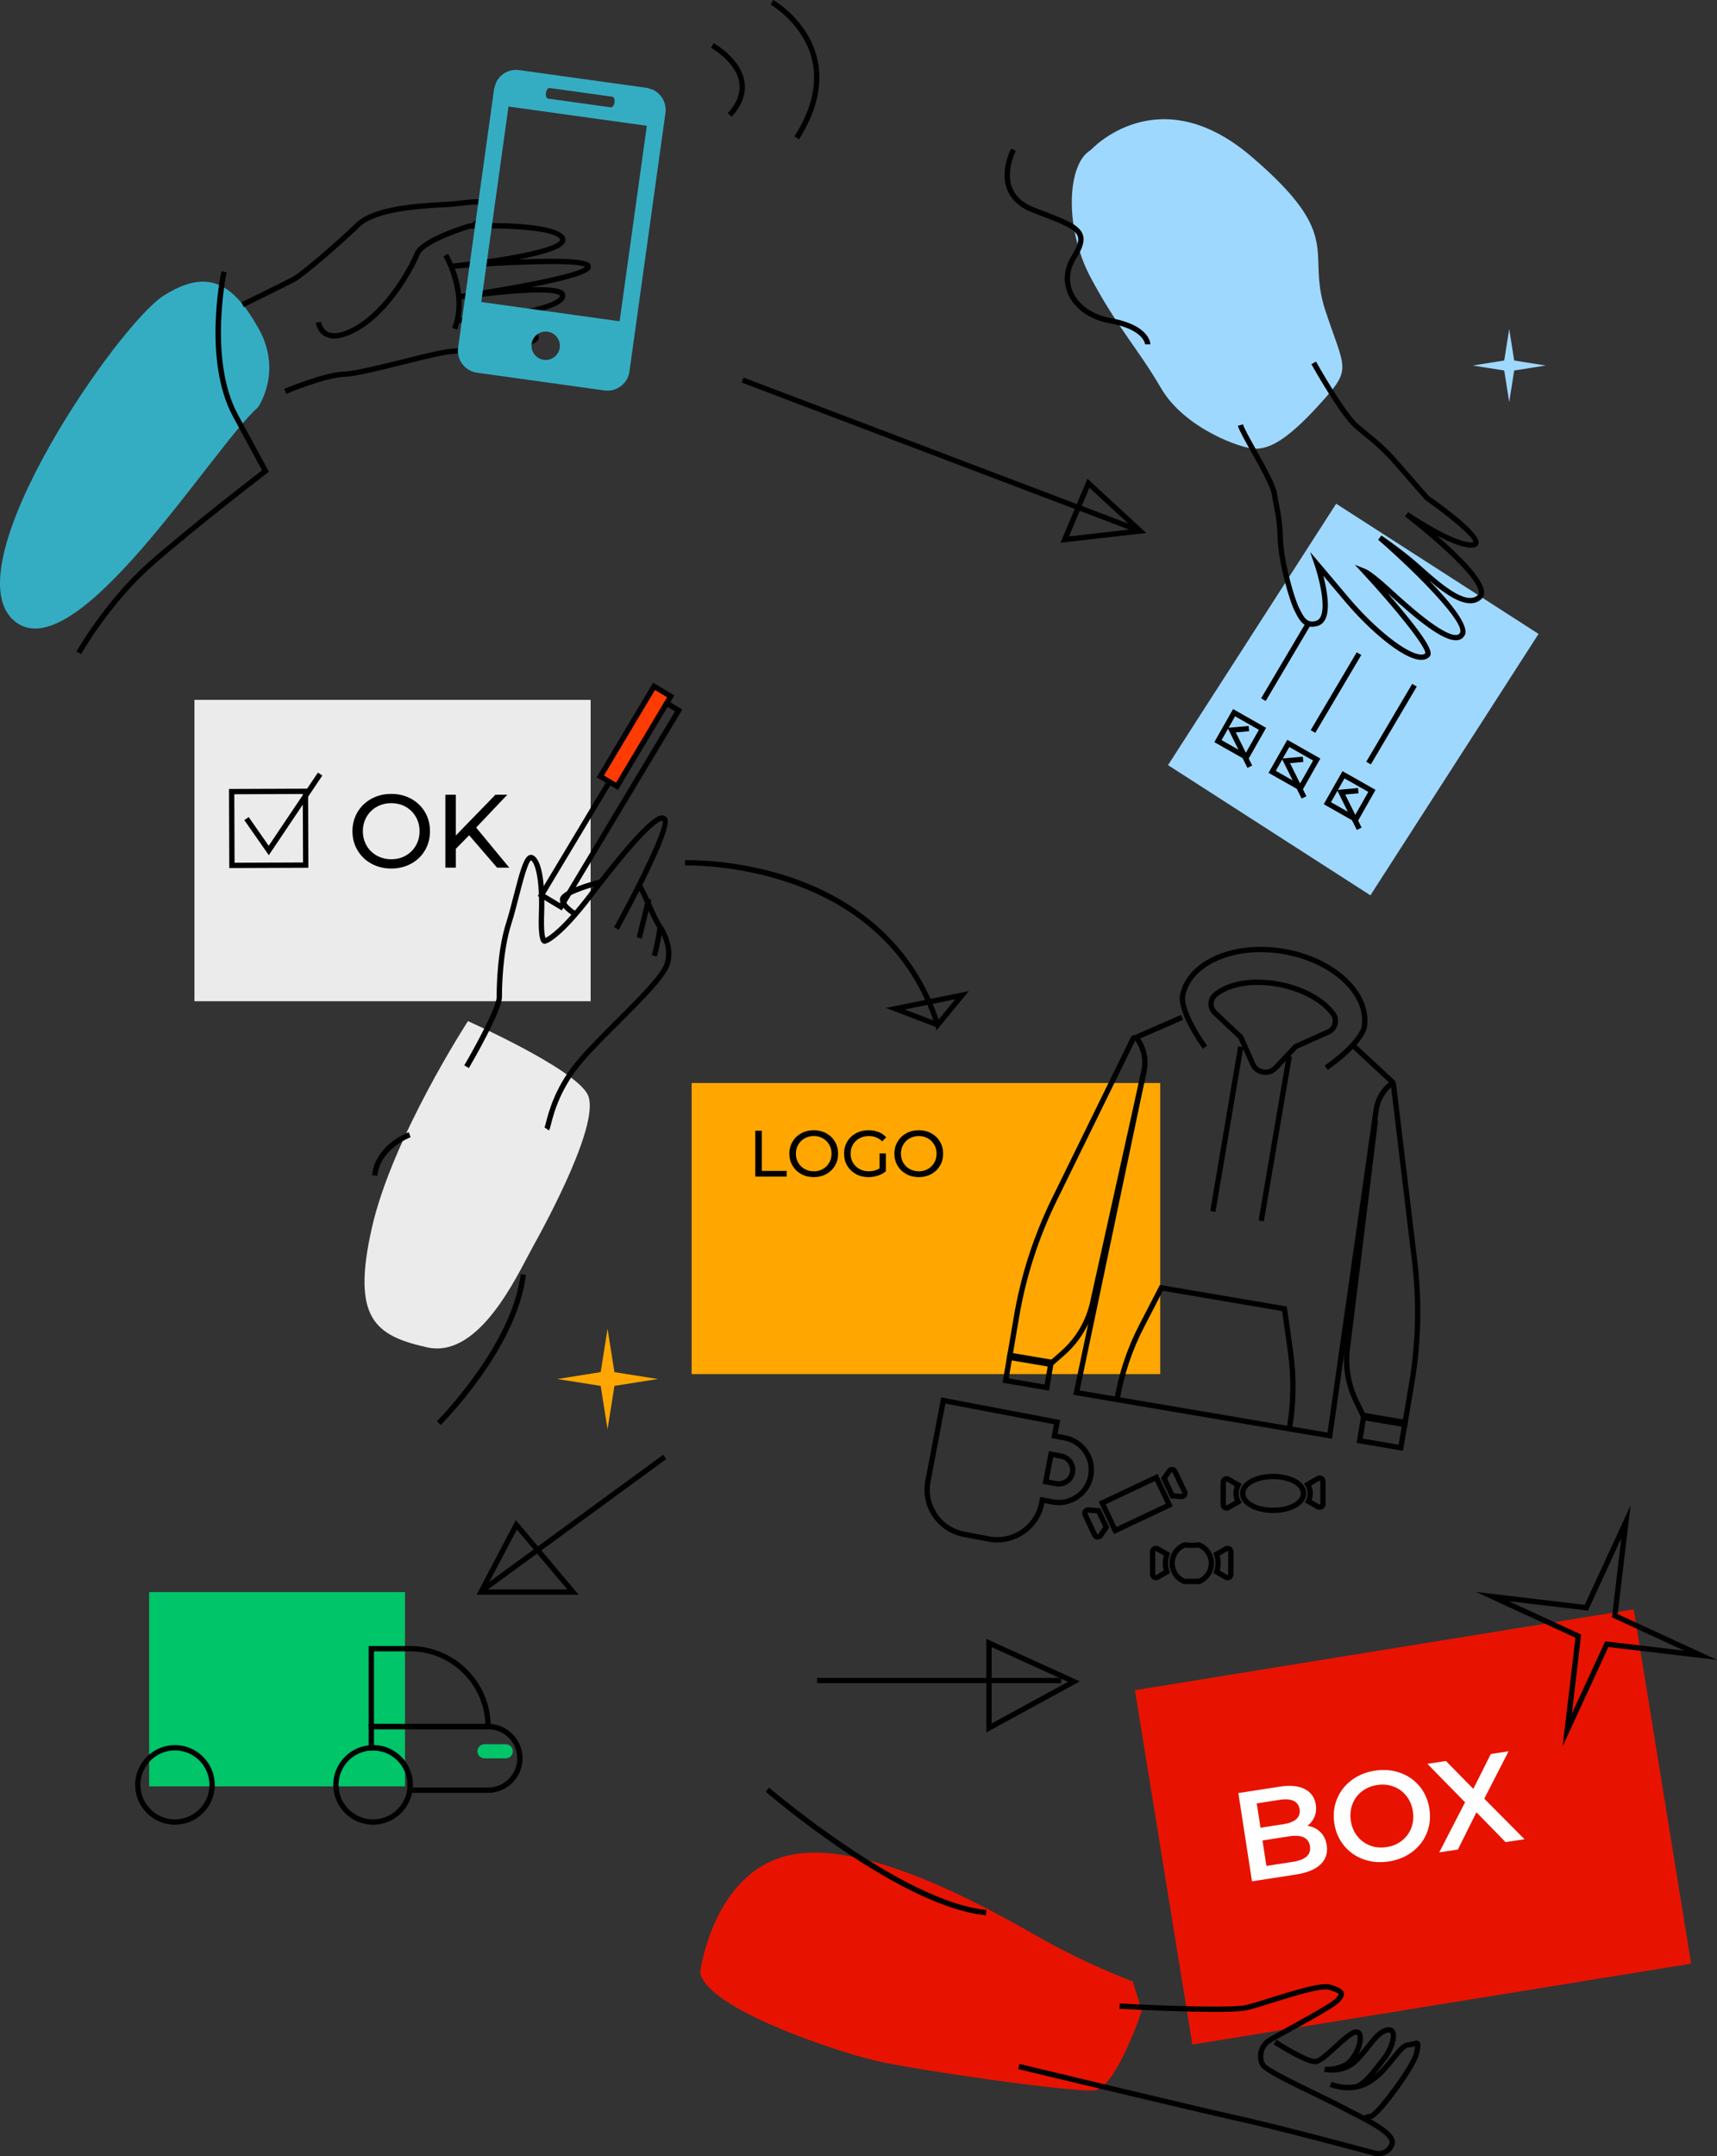 <?xml version="1.0" encoding="UTF-8"?> <!-- Generator: Adobe Illustrator 16.0.0, SVG Export Plug-In . SVG Version: 6.00 Build 0) --> <svg xmlns="http://www.w3.org/2000/svg" xmlns:xlink="http://www.w3.org/1999/xlink" id="Layer_1" x="0px" y="0px" width="441.52px" height="554.442px" viewBox="0 0 441.52 554.442" xml:space="preserve"><rect x="0" y="0" width="441.52" height="554.442" fill="#333333" stroke="none"/> <g> <path fill="#34ADC3" d="M66.302,104.78c0,0,6.523-9.129,0.148-20.392s-12.8-15.729-24.41-8.336 c-11.609,7.393-54.204,68.936-38.675,83.324C18.893,173.766,55.014,114.553,66.302,104.78z"></path> <rect x="317.078" y="139.9" transform="matrix(0.841 0.541 -0.541 0.841 152.613 -159.673)" fill="#9FD8FF" width="61.881" height="79.922"></rect> <rect x="177.851" y="278.474" fill="#FFA700" width="120.495" height="74.844"></rect> <path fill="#9FD8FF" d="M280.468,38.597c0,0,17.255-18.98,41.412,1.726c24.158,20.706,13.804,24.157,18.981,39.686 c5.177,15.53,6.903,14.667-1.726,24.159c-8.626,9.488-12.941,11.215-16.391,11.215c-3.452,0-18.119-5.178-24.158-15.529 s-11.216-15.529-18.118-28.471C273.567,58.44,274.428,42.047,280.468,38.597"></path> <path d="M365.48,169.67c-0.078,0-0.157-0.002-0.237-0.007c-4.647-0.251-13.315-7.801-19.477-15.129 c-2.122-2.525-4.085-4.846-5.479-6.493c0.878,3.372,1.868,8.603,0.474,11.253c-0.455,0.867-1.127,1.429-1.997,1.671 c-3.432,0.954-4.704-1.589-5.725-3.636l-0.235-0.465c-1.122-2.202-4.037-11.883-4.259-18.29c-0.149-4.366-0.556-6.39-0.985-8.531 c-0.181-0.896-0.367-1.825-0.529-2.928c-0.297-2.009-3.052-6.936-5.268-10.894c-1.664-2.98-3.103-5.553-3.446-6.732l1.311-0.38 c0.299,1.03,1.77,3.66,3.328,6.445c2.386,4.267,5.093,9.104,5.425,11.36c0.157,1.069,0.34,1.979,0.518,2.859 c0.42,2.101,0.856,4.273,1.013,8.752c0.213,6.227,3.026,15.596,4.109,17.718l0.237,0.475c1.113,2.224,1.907,3.553,4.143,2.933 c0.499-0.141,0.875-0.464,1.154-0.993c1.528-2.905-0.549-10.587-1.481-13.302l-1.169-3.41l2.335,2.747c0,0,3.488,4.104,7.572,8.963 c6.738,8.014,14.866,14.448,18.505,14.643c0.534,0.032,0.926-0.071,1.208-0.312c0.183-1.761-8.151-11.981-16.071-20.543 l-2.066-2.233l2.822,1.136c0.159,0.064,1.675,0.737,5.97,4.638l0.838,0.764c3.607,3.292,13.197,12.047,16.632,11.501 c0.364-0.058,0.607-0.222,0.784-0.534c1.338-2.345-9.645-14.008-21.033-23.931l0.821-1.085c0.035,0.022,3.386,2.227,7.859,5.882 c0.773,0.633,1.689,1.446,2.659,2.306c4.438,3.938,11.144,9.89,14.231,7.181c0.216-0.189,0.306-0.428,0.296-0.776 c-0.139-4.191-13.739-15.51-18.969-19.517l0.802-1.104c3.357,2.299,12.862,8.181,16.537,7.761c0.128-0.015,0.204-0.038,0.246-0.054 c-0.071-1.346-6.346-6.601-12.284-10.756l-0.117-0.104c-0.032-0.036-3.198-3.577-7.489-8.55c-3.346-3.874-5.599-5.719-8.206-7.854 c-0.741-0.606-1.509-1.232-2.332-1.936c-3.782-3.217-10.935-15.995-11.236-16.536l1.19-0.665 c0.074,0.131,7.334,13.104,10.93,16.162c0.817,0.696,1.577,1.317,2.312,1.918c2.657,2.176,4.953,4.056,8.376,8.02 c3.98,4.613,6.992,7.99,7.421,8.471c4.103,2.876,13.396,9.711,12.761,12.215c-0.084,0.332-0.378,0.904-1.414,1.024 c-2.215,0.249-5.875-1.272-9.277-3.058c5.5,4.764,12.002,11.103,12.114,14.519c0.024,0.75-0.237,1.391-0.76,1.848 c-3.331,2.918-8.721-0.889-13.367-4.849c5.537,5.702,10.471,11.768,9.116,14.145c-0.381,0.667-0.988,1.086-1.758,1.206 c-3.598,0.559-10.661-5.357-17.763-11.843l-0.331-0.3c1.124,1.286,2.325,2.688,3.505,4.103c8.26,9.909,8.072,11.58,7.25,12.369 C367.003,169.42,366.318,169.67,365.48,169.67"></path> <path d="M240.84,264.934l-0.28-0.884l-12.74-4.883l10.087-2.051c-16.404-35.886-61.267-34.593-61.743-34.574l-0.053-1.363 c0.13-0.006,13.059-0.442,27.514,4.502c12.04,4.12,27.398,12.825,35.655,31.155l9.862-2.005L240.84,264.934z M232.685,259.571 l7.323,2.807c-0.474-1.377-0.986-2.702-1.534-3.985L232.685,259.571z M239.838,258.116c0.547,1.293,1.058,2.634,1.532,4.023 l4.276-5.207L239.838,258.116z"></path> <path d="M73.61,101.263l-0.528-1.258c0.424-0.177,10.427-4.347,15.421-4.469c2.602-0.063,8.859-1.62,14.912-3.123 c5.152-1.281,10.018-2.489,12.425-2.726c1.027-0.101,2.496-0.199,4.197-0.313c4.548-0.305,16.629-1.119,17.139-2.669 c0.023-1.094-5.32-3.055-11.434-4.186l-4.361-0.807l4.4-0.542c6.387-0.783,16.468-2.704,18.067-4.771 c0.158-0.206,0.144-0.317,0.14-0.354c-0.027-0.096-0.951-2.288-24.841,0.863c-0.4,0.053-0.71,0.094-0.952,0.11 c-0.008,0.001-0.017,0.002-0.021,0.004l-0.001-0.003c-0.579,0.033-0.764-0.078-0.846-0.537l-0.113-0.641l0.66-0.149 c0.124-0.028,0.78-0.134,1.829-0.3c24.999-3.951,29.912-5.975,30.751-6.77c-2.158-1.248-18.617-0.75-33.832,0.492l-0.125-1.358 c9.768-0.995,25.866-3.486,27.478-5.92c0.083-0.124,0.067-0.18,0.059-0.208c-0.747-2.424-13.62-3.131-22.523-2.862l-2.484,0.075 l2.098-1.335c1.429-0.905,3.653-2.848,3.545-4.198c-0.01-0.134-0.057-0.221-0.156-0.305c-0.811-0.668-3.818-0.331-6.238-0.057 c-0.981,0.108-1.999,0.223-2.936,0.289c-0.459,0.031-1.036,0.061-1.703,0.097c-5.069,0.275-16.942,0.914-21.106,4.955 c-4.778,4.64-14.276,12.823-16.477,14.024c-2.045,1.12-12.914,6.433-13.376,6.658l-0.599-1.225 c0.113-0.057,11.304-5.526,13.321-6.631c1.927-1.052,11.152-8.925,16.183-13.806c4.527-4.396,16.317-5.033,21.981-5.338 c0.659-0.035,1.227-0.066,1.681-0.099c0.91-0.063,1.912-0.175,2.881-0.282c3.219-0.362,6.001-0.671,7.256,0.36 c0.384,0.316,0.607,0.748,0.649,1.249c0.126,1.559-1.235,3.105-2.442,4.158c6.169-0.085,20.598,0.131,21.749,3.87 c0.098,0.318,0.139,0.814-0.226,1.363c-1.095,1.654-6.204,3.062-11.815,4.141c0.152-0.006,0.304-0.012,0.457-0.018 c17.892-0.705,18.059,0.825,18.161,1.74c0.105,0.932,0.263,2.36-15.423,5.418c8.547-0.29,8.739,1.159,8.85,1.991 c0.042,0.325,0.005,0.828-0.415,1.368c-1.785,2.309-10.103,3.945-15.166,4.748c4.039,0.984,8.828,2.613,8.777,4.764 c-0.053,2.343-5.979,3.152-18.41,3.989c-1.688,0.115-3.148,0.212-4.153,0.31c-2.309,0.228-7.128,1.423-12.229,2.691 c-6.127,1.523-12.459,3.097-15.208,3.165C83.797,97.018,73.71,101.221,73.61,101.263"></path> <path d="M84.249,86.778c-0.211-0.072-0.413-0.157-0.609-0.259c-2.114-1.097-2.429-3.467-2.44-3.568l1.354-0.168 c0.002,0.016,0.252,1.773,1.729,2.531c1.462,0.744,3.743,0.336,6.603-1.193c8.283-4.429,14.302-15.57,15.756-19.123 c1.568-3.829,13.012-7.272,14.312-7.652l0.382,1.312c-3.355,0.98-12.312,4.126-13.431,6.859 c-1.612,3.934-7.695,15.167-16.375,19.808C88.54,86.922,86.096,87.409,84.249,86.778"></path> <path d="M117.535,84.782l-1.27-0.499c3.399-8.631-2.192-18.257-2.248-18.354l1.174-0.695 C115.437,65.65,121.182,75.521,117.535,84.782"></path> <rect x="120.801" y="77.786" transform="matrix(0.074 0.997 -0.997 0.074 194.442 -45.056)" width="1.365" height="8.786"></rect> <path d="M295.818,88.542h-1.365c0-0.026-0.233-3.787-8.929-5.368c-5.212-0.947-9.176-3.698-10.878-7.547 c-1.4-3.169-1.07-6.679,0.931-9.879c1.458-2.332,1.941-3.862,1.573-4.964c-0.646-1.927-4.146-3.266-9.944-5.483l-1.649-0.633 c-3.387-1.302-5.616-3.347-6.627-6.078c-1.818-4.906,0.976-10.188,1.095-10.41l1.202,0.646c-0.025,0.049-2.621,4.977-1.016,9.297 c0.87,2.345,2.835,4.119,5.836,5.273l1.646,0.631c6.383,2.441,9.9,3.785,10.749,6.323c0.52,1.545,0.007,3.377-1.709,6.123 c-1.753,2.805-2.051,5.86-0.838,8.604c1.516,3.427,5.114,5.89,9.872,6.755C295.703,83.638,295.818,88.342,295.818,88.542"></path> <path d="M20.856,168.176l-1.188-0.672c0.075-0.13,7.545-13.236,18.62-22.998c10.024-8.84,26.169-21.322,29.098-23.578 l-7.464-13.784c-7.771-14.353-3.192-36.46-2.993-37.396l1.333,0.284c-0.045,0.225-4.669,22.554,2.861,36.462l8.017,14.808 l-0.463,0.355c-0.183,0.141-18.521,14.201-29.487,23.872C28.292,155.135,20.928,168.046,20.856,168.176"></path> <g> <path d="M194.217,290.75h1.686v10.327h6.385v1.466h-8.071V290.75z"></path> <path d="M206.045,301.895c-0.956-0.522-1.705-1.244-2.249-2.165c-0.545-0.921-0.817-1.948-0.817-3.083s0.272-2.162,0.817-3.083 c0.544-0.921,1.293-1.643,2.249-2.165c0.954-0.522,2.027-0.783,3.218-0.783c1.18,0,2.246,0.261,3.201,0.783 c0.955,0.522,1.702,1.241,2.241,2.156c0.539,0.916,0.809,1.946,0.809,3.092s-0.27,2.176-0.809,3.092 c-0.539,0.915-1.286,1.634-2.241,2.156c-0.955,0.522-2.021,0.783-3.201,0.783C208.072,302.678,206.999,302.417,206.045,301.895z M211.596,300.589c0.691-0.394,1.235-0.936,1.635-1.626c0.398-0.69,0.598-1.463,0.598-2.316s-0.199-1.626-0.598-2.316 c-0.399-0.691-0.943-1.232-1.635-1.626c-0.69-0.394-1.468-0.59-2.333-0.59s-1.648,0.196-2.351,0.59s-1.252,0.935-1.65,1.626 c-0.399,0.69-0.599,1.463-0.599,2.316s0.199,1.626,0.599,2.316c0.398,0.69,0.948,1.232,1.65,1.626s1.485,0.59,2.351,0.59 S210.905,300.982,211.596,300.589z"></path> <path d="M226.178,296.579h1.617v4.6c-0.584,0.482-1.264,0.854-2.039,1.111c-0.774,0.259-1.583,0.388-2.426,0.388 c-1.19,0-2.264-0.261-3.218-0.783c-0.955-0.522-1.704-1.241-2.249-2.156c-0.545-0.916-0.817-1.946-0.817-3.092 s0.272-2.179,0.817-3.101c0.545-0.92,1.297-1.64,2.258-2.156c0.96-0.517,2.041-0.774,3.243-0.774c0.943,0,1.8,0.154,2.568,0.463 c0.77,0.31,1.424,0.761,1.963,1.356l-1.044,1.044c-0.943-0.909-2.084-1.364-3.42-1.364c-0.899,0-1.705,0.193-2.418,0.581 c-0.714,0.388-1.272,0.927-1.677,1.617c-0.404,0.691-0.606,1.469-0.606,2.334c0,0.854,0.202,1.626,0.606,2.316 s0.962,1.232,1.677,1.626c0.713,0.394,1.514,0.59,2.4,0.59c1.056,0,1.977-0.253,2.764-0.759V296.579z"></path> <path d="M233.052,301.895c-0.955-0.522-1.704-1.244-2.249-2.165c-0.545-0.921-0.817-1.948-0.817-3.083s0.272-2.162,0.817-3.083 c0.545-0.921,1.294-1.643,2.249-2.165c0.954-0.522,2.027-0.783,3.218-0.783c1.18,0,2.246,0.261,3.201,0.783 c0.954,0.522,1.701,1.241,2.24,2.156c0.539,0.916,0.809,1.946,0.809,3.092s-0.27,2.176-0.809,3.092 c-0.539,0.915-1.287,1.634-2.24,2.156c-0.955,0.522-2.021,0.783-3.201,0.783C235.079,302.678,234.006,302.417,233.052,301.895z M238.603,300.589c0.691-0.394,1.235-0.936,1.635-1.626c0.398-0.69,0.598-1.463,0.598-2.316s-0.199-1.626-0.598-2.316 c-0.399-0.691-0.943-1.232-1.635-1.626c-0.69-0.394-1.468-0.59-2.333-0.59s-1.648,0.196-2.351,0.59 c-0.703,0.394-1.252,0.935-1.65,1.626c-0.399,0.69-0.599,1.463-0.599,2.316s0.199,1.626,0.599,2.316 c0.398,0.69,0.948,1.232,1.65,1.626c0.702,0.394,1.485,0.59,2.351,0.59S237.912,300.982,238.603,300.589z"></path> </g> <polygon fill="#FFA700" points="156.231,341.651 157.998,352.818 169.166,354.587 157.998,356.355 156.231,367.523 154.46,356.355 143.292,354.587 154.46,352.818 "></polygon> <rect x="50.002" y="179.956" fill="#EBEBEB" width="101.879" height="77.49"></rect> <path fill="#EBEBEB" d="M120.332,262.563c0,0,26.964,11.982,30.708,18.724c3.745,6.74-10.486,32.955-14.23,39.695 c-3.744,6.741-13.481,28.46-26.961,25.465c-13.482-2.995-19.475-7.489-14.231-30.708 C100.858,292.522,120.332,262.563,120.332,262.563"></path> <path d="M120.571,274.624l-1.178-0.688c2.312-3.957,8.319-14.823,8.319-17.565c0-3.447,0.24-12.222,2.476-19.201 c0.657-2.062,1.296-4.545,1.914-6.947c1.596-6.197,2.566-9.732,3.971-10.327c0.354-0.149,0.736-0.124,1.072,0.067 c2.951,1.686,2.929,11.05,2.785,14.997c-0.155,4.176,0.15,5.7,0.328,6.221c1.05-0.512,4.466-2.704,11.199-11.544 c15.456-20.284,18.029-20.05,19.001-19.955c0.504,0.046,0.913,0.331,1.146,0.8c1.408,2.814-9.207,22.588-12.492,28.581 l-1.198-0.655c6.654-12.135,13.138-25.67,12.468-27.32c-0.258-0.138-2.758-0.415-17.839,19.379 c-8.599,11.285-12.009,12.137-12.369,12.197c-0.194,0.053-0.465-0.018-0.689-0.198c-0.318-0.26-1.164-0.944-0.918-7.556 c0.307-8.288-0.823-12.878-2.028-13.717c-0.867,0.641-2.215,5.876-3.113,9.372c-0.624,2.42-1.268,4.923-1.94,7.022 c-2.234,6.986-2.408,16.144-2.408,18.784C129.077,259.979,121.443,273.137,120.571,274.624 M139.898,241.327h-0.003H139.898"></path> <path d="M141.172,290.666l-1.136-0.756l0.567,0.377l-0.578-0.36c0.064-0.124,0.198-0.643,0.327-1.145 c0.749-2.926,2.504-9.779,8.691-16.852c2.801-3.202,6.292-6.689,9.669-10.062c5.757-5.751,11.195-11.187,12.176-14.126 c1.491-4.473-1.672-8.965-1.806-9.156c-0.937-1.297-1.829-3.314-2.773-5.452c-0.854-1.938-1.737-3.938-2.679-5.433l1.156-0.728 c0.992,1.581,1.897,3.629,2.772,5.609c0.913,2.07,1.776,4.024,2.63,5.208c0.154,0.215,3.702,5.26,1.993,10.383 c-1.082,3.245-6.631,8.791-12.507,14.659c-3.358,3.356-6.832,6.827-9.604,9.995c-5.976,6.828-7.674,13.461-8.398,16.291 C141.439,290.036,141.339,290.418,141.172,290.666"></path> <path d="M147.864,235.799c-0.701-0.4-4.186-2.516-3.864-4.759c0.303-2.123,7.284-4.137,10.272-4.906l0.339,1.322 c-4.728,1.216-9.057,2.982-9.263,3.781c-0.14,0.986,1.782,2.569,3.193,3.378L147.864,235.799z"></path> <rect x="164.75" y="230.99" transform="matrix(0.972 0.236 -0.236 0.972 60.533 -32.421)" width="1.363" height="10.332"></rect> <path d="M168.943,245.954l-1.324-0.329c0.757-3.026,1.49-6.666,1.356-7.271l1.324-0.327 C170.589,239.187,169.335,244.388,168.943,245.954"></path> <path d="M97.044,302.324l-1.358-0.134c0.783-7.828,9.082-10.933,9.434-11.06l0.467,1.282 C105.507,292.443,97.741,295.361,97.044,302.324"></path> <path d="M113.325,366.402l-0.965-0.965c0.194-0.192,19.333-19.525,21.527-37.795l1.354,0.161 C132.992,346.548,114.126,365.601,113.325,366.402"></path> <path d="M144.456,234.095l-6.166-3.699l30.992-51.662l6.166,3.7L144.456,234.095z M140.161,229.926l3.828,2.298l29.588-49.321 l-3.828-2.296L140.161,229.926z"></path> <rect x="160.928" y="175.856" transform="matrix(0.858 0.513 -0.513 0.858 120.248 -57.02)" fill="#FF3B04" width="4.994" height="26.963"></rect> <path d="M158.894,203.13l-5.459-3.261l14.521-24.323l5.46,3.259L158.894,203.13z M155.306,199.397l3.116,1.859l13.122-21.98 l-3.116-1.86L155.306,199.397z"></path> <g> <g> <defs> <rect id="SVGID_1_" x="38.349" y="409.371" width="65.8" height="49.968"></rect> </defs> <clipPath id="SVGID_2_"> <use xlink:href="#SVGID_1_" overflow="visible"></use> </clipPath> <rect x="38.349" y="409.37" clip-path="url(#SVGID_2_)" fill="#00C569" width="65.8" height="49.969"></rect> </g> </g> <rect x="298.211" y="423.887" transform="matrix(0.987 -0.16 0.16 0.987 -70.313 63.936)" fill="#E71300" width="129.947" height="92.312"></rect> <path fill="#E71300" d="M180.049,507.099c0,0,3.237-25.592,22.807-30.044c19.57-4.454,51.701,13.866,64.195,20.991 c12.495,7.124,24.224,11.444,24.224,11.444l2.352,7.49c0,0-6.608,19.888-12.163,20.504c-5.556,0.616-46.645-5.308-56.64-7.693 C214.833,527.403,181.384,516.374,180.049,507.099"></path> <path d="M354.459,554.442c-0.553,0-1.055-0.093-1.428-0.216c-0.203-0.056-24.121-6.498-34.309-8.737 c-10.207-2.242-56.433-13.342-56.898-13.453l0.319-1.328c0.464,0.112,46.677,11.207,56.873,13.449 c10.217,2.247,34.166,8.697,34.407,8.762c0.301,0.097,2.678,0.78,3.834-1.667c0.933-1.968-5.74-5.36-9.725-7.389 c-1.02-0.517-1.985-1.007-2.826-1.462c-1.544-0.833-4.02-2.032-6.641-3.301c-7.521-3.643-12.918-6.329-13.841-7.715 c-1.476-2.208-0.689-5.643,1.646-7.203c0.679-0.453,2.674-1.55,5.197-2.938c4.534-2.493,11.383-6.262,12.384-7.366 c0.778-0.856,0.788-1.093,0.781-1.132c-0.038-0.126-0.395-0.438-2.361-1.093c-2.003-0.663-9.407,1.661-14.818,3.361 c-2.595,0.815-4.834,1.519-6.341,1.871c-4.913,1.149-31.718-0.306-32.857-0.368l0.075-1.363c0.277,0.016,27.747,1.509,32.472,0.402 c1.456-0.34,3.675-1.037,6.245-1.845c7.501-2.355,13.414-4.099,15.655-3.352c2.015,0.669,3.015,1.147,3.25,2.041 c0.224,0.854-0.417,1.651-1.09,2.395c-1.068,1.178-6.401,4.158-12.738,7.643c-2.396,1.319-4.465,2.456-5.096,2.878 c-1.711,1.144-2.328,3.725-1.268,5.312c0.79,1.183,8.319,4.831,13.301,7.242c2.634,1.275,5.124,2.482,6.693,3.329 c0.832,0.45,1.787,0.937,2.795,1.448c5.548,2.822,11.839,6.02,10.341,9.187C357.526,553.88,355.828,554.442,354.459,554.442"></path> <path d="M351.188,545.146l-0.281-1.334l1.543-0.327c1.437-0.562,10.487-12.337,11.161-15.724c0.083-0.409,0.23-1.143,0.282-1.604 c-0.02,0.006-0.04,0.01-0.057,0.015c-0.394,0.103-0.932,0.244-1.621,0.291c-0.874,0.062-2.09,1.583-3.379,3.193 c-1.522,1.903-3.416,4.27-5.953,5.964c-1.458,0.973-2.955,1.479-4.357,1.7c-1.001,0.228-2.096,0.208-3.102,0.088 c-1.997-0.19-3.396-0.779-3.51-0.829l0.507-1.266c0.019,0.007,1.15,0.416,2.57,0.653c0.979,0.138,2.17,0.185,3.435-0.026 c1.911-0.523,4.032-3.288,5.735-5.509c0.465-0.605,0.903-1.177,1.308-1.666c1.449-1.755,2.567-5.054,2.029-5.983 c-0.04-0.072-0.129-0.222-0.58-0.143c-1.57,0.271-2.938,1.99-4.521,3.98c-0.933,1.172-1.989,2.501-3.238,3.722 c-3.639,3.559-8.479,2.425-8.682,2.375l0.295-1.332c0.017,0.001,1.892,0.333,4.633-0.855c1.893-0.819,3.724-4.398,3.708-6.47 c-0.003-0.481-0.112-0.813-0.292-0.889c-0.678-0.237-3.46,2.312-4.955,3.683c-2.614,2.388-4.29,3.847-5.537,3.933 c-2.504,0.176-9.979-4.595-10.821-5.139l0.739-1.147c3.038,1.961,8.437,5.024,9.986,4.923c0.863-0.059,2.996-2.008,4.71-3.576 c3.075-2.812,5.031-4.505,6.401-3.936c0.42,0.175,1.122,0.685,1.134,2.139c0.008,1.132-0.442,2.735-1.214,4.209 c0.741-0.823,1.41-1.665,2.063-2.488c1.758-2.208,3.274-4.117,5.358-4.476c1.212-0.209,1.767,0.413,1.992,0.802 c1.009,1.742-0.631,5.689-2.158,7.538c-0.395,0.478-0.822,1.034-1.277,1.628c-0.524,0.683-1.085,1.412-1.673,2.123 c1.681-1.431,3.05-3.144,4.201-4.582c1.607-2.01,2.88-3.599,4.349-3.701c0.563-0.04,1.01-0.157,1.37-0.25 c0.515-0.136,1.049-0.277,1.46,0.114c0.494,0.464,0.368,1.228,0,3.061c-0.688,3.467-10.053,16.335-12.216,16.792L351.188,545.146z"></path> <path d="M253.524,492.468c-21.935-2.117-55.228-30.553-56.633-31.764l0.89-1.034c0.34,0.294,34.369,29.364,55.874,31.439 L253.524,492.468z"></path> <g> <path fill="#FFFFFF" d="M339.506,471.055c0.883,0.849,1.436,1.986,1.656,3.413c0.304,1.967-0.218,3.602-1.565,4.906 c-1.348,1.304-3.47,2.179-6.367,2.627l-11.283,1.744l-3.508-22.697l10.635-1.645c2.681-0.414,4.826-0.207,6.435,0.616 c1.611,0.825,2.559,2.155,2.842,3.993c0.174,1.124,0.068,2.158-0.316,3.104c-0.386,0.945-0.995,1.726-1.829,2.341 C337.521,469.675,338.622,470.208,339.506,471.055z M323.164,463.704l0.967,6.258l5.966-0.923c1.47-0.227,2.559-0.666,3.267-1.317 c0.706-0.651,0.981-1.484,0.824-2.501c-0.16-1.037-0.676-1.761-1.547-2.169c-0.871-0.406-2.041-0.497-3.511-0.271L323.164,463.704 z M336.85,474.702c-0.338-2.183-2.139-3.022-5.402-2.518l-6.81,1.053l1.013,6.549l6.81-1.052 C335.723,478.229,337.187,476.886,336.85,474.702z"></path> <path fill="#FFFFFF" d="M350.652,478.097c-2.015-0.719-3.689-1.887-5.023-3.506c-1.335-1.62-2.173-3.531-2.513-5.738 c-0.341-2.203-0.12-4.28,0.664-6.227c0.783-1.947,2.026-3.566,3.73-4.859c1.703-1.293,3.711-2.118,6.024-2.476 s4.477-0.177,6.491,0.541c2.014,0.718,3.687,1.882,5.021,3.489c1.333,1.61,2.171,3.527,2.516,5.753 c0.344,2.227,0.123,4.309-0.662,6.245c-0.785,1.936-2.029,3.55-3.732,4.843c-1.705,1.292-3.713,2.117-6.025,2.475 S352.667,478.813,350.652,478.097z M360.5,473.288c1.104-0.868,1.909-1.966,2.412-3.295c0.503-1.328,0.637-2.749,0.403-4.263 c-0.233-1.512-0.791-2.826-1.671-3.94c-0.881-1.114-1.979-1.918-3.295-2.412c-1.316-0.494-2.73-0.625-4.243-0.391 c-1.514,0.233-2.822,0.785-3.928,1.653s-1.909,1.967-2.412,3.294c-0.503,1.328-0.637,2.75-0.403,4.262 c0.233,1.514,0.79,2.828,1.672,3.941c0.88,1.116,1.978,1.919,3.294,2.413c1.315,0.493,2.73,0.623,4.243,0.39 C358.085,474.706,359.394,474.155,360.5,473.288z"></path> <path fill="#FFFFFF" d="M387.15,473.667l-7.493-7.673l-4.763,9.567l-4.799,0.741l6.641-12.878l-9.695-9.89l4.767-0.736 l7.052,7.177l4.491-8.961l4.571-0.707l-6.25,12.188l10.341,10.42L387.15,473.667z"></path> </g> <rect x="146.65" y="362.79" transform="matrix(0.59 0.807 -0.807 0.59 376.783 41.672)" width="1.364" height="58.591"></rect> <path d="M148.798,410.054H122.55l10.094-19.184L148.798,410.054z M124.81,408.689h21.055l-12.958-15.389L124.81,408.689z"></path> <rect x="210.103" y="431.432" width="62.771" height="1.364"></rect> <path d="M253.637,445.451v-24.043l24.042,10.93L253.637,445.451z M255,423.527v19.624l19.625-10.702L255,423.527z"></path> <path d="M44.989,469.185c-5.645,0-10.236-4.591-10.236-10.234c0-5.642,4.592-10.234,10.236-10.234 c5.643,0,10.234,4.593,10.234,10.234C55.223,464.594,50.631,469.185,44.989,469.185 M44.989,450.08 c-4.892,0-8.871,3.979-8.871,8.87c0,4.892,3.979,8.87,8.871,8.87c4.89,0,8.869-3.979,8.869-8.87 C53.858,454.06,49.878,450.08,44.989,450.08"></path> <path d="M126.181,444.624H94.795v-21.38h10.689c11.412,0,20.697,9.284,20.697,20.696V444.624z M96.159,443.257h28.646 c-0.362-10.345-8.89-18.648-19.32-18.648h-9.326V443.257z"></path> <path d="M125.499,460.997h-20.909l0.111-0.778c0.07-0.483,0.102-0.887,0.102-1.269c0-4.891-3.979-8.87-8.87-8.87 c-0.086,0-0.169,0.007-0.255,0.013l-0.882,0.045v-6.881h30.703c4.892,0,8.87,3.98,8.87,8.871S130.39,460.997,125.499,460.997 M106.139,459.633h19.359c4.138,0,7.506-3.367,7.506-7.505c0-4.139-3.368-7.504-7.506-7.504h-29.34v4.095 c5.54,0.121,10.008,4.663,10.008,10.231C106.167,459.173,106.159,459.396,106.139,459.633"></path> <path d="M95.932,469.185c-5.643,0-10.233-4.591-10.233-10.234c0-5.642,4.591-10.234,10.233-10.234 c5.644,0,10.234,4.593,10.234,10.234C106.167,464.594,101.576,469.185,95.932,469.185 M95.932,450.08c-4.89,0-8.87,3.979-8.87,8.87 c0,4.892,3.98,8.87,8.87,8.87c4.892,0,8.87-3.979,8.87-8.87C104.802,454.06,100.824,450.08,95.932,450.08"></path> <path d="M401.817,449.048l3.307-27.929l-25.544-11.774l27.932,3.308l11.772-25.543l-3.306,27.93l25.542,11.773l-27.93-3.306 L401.817,449.048z M387.979,411.713l18.616,8.581l-2.409,20.356l8.58-18.615l20.358,2.408l-18.619-8.58l2.41-20.356l-8.581,18.616 L387.979,411.713z"></path> <polygon points="292.97,137.172 190.714,98.357 191.171,97.07 293.427,135.887 "></polygon> <path d="M272.711,139.55l6.92-16.452l15.129,13.941L272.711,139.55z M280.136,125.418l-5.262,12.513l16.767-1.911L280.136,125.418z "></path> <path d="M348.894,211.604l-8.498-4.82l4.819-8.497l8.498,4.818L348.894,211.604z M342.257,206.271l6.123,3.473l3.473-6.124 l-6.123-3.472L342.257,206.271z"></path> <polygon points="348.901,213.406 343.807,203.112 349.213,202.625 349.334,203.985 345.916,204.292 350.126,212.801 "></polygon> <path d="M334.704,203.539l-8.498-4.818l4.818-8.498l8.499,4.819L334.704,203.539z M328.065,198.206l6.125,3.473l3.473-6.123 l-6.124-3.473L328.065,198.206z"></path> <polygon points="334.711,205.341 329.618,195.047 335.021,194.561 335.144,195.92 331.724,196.228 335.934,204.735 "></polygon> <path d="M320.759,195.643l-8.498-4.821l4.819-8.496l8.499,4.818L320.759,195.643z M314.123,190.31l6.124,3.473l3.473-6.125 l-6.124-3.473L314.123,190.31z"></path> <polygon points="320.767,197.444 315.674,187.148 321.078,186.663 321.2,188.022 317.781,188.329 321.992,196.838 "></polygon> <rect x="357.223" y="174.671" transform="matrix(0.861 0.508 -0.508 0.861 144.304 -156.016)" width="1.365" height="23.248"></rect> <rect x="342.737" y="166.447" transform="matrix(0.861 0.509 -0.509 0.861 138.497 -150.034)" width="1.364" height="23.247"></rect> <rect x="330" y="158.258" transform="matrix(0.861 0.509 -0.509 0.861 132.554 -144.69)" width="1.364" height="23.248"></rect> <path fill="#00C569" d="M130.047,448.489h-5.459c-1.001,0-1.818,0.818-1.818,1.819s0.817,1.819,1.818,1.819h5.459 c1.001,0,1.82-0.818,1.82-1.819S131.048,448.489,130.047,448.489"></path> <polygon fill="#9FD8FF" points="388.087,84.594 389.372,92.7 397.477,93.985 389.372,95.269 388.087,103.376 386.804,95.269 378.696,93.985 386.804,92.7 "></polygon> <g> <g> <defs> <rect id="SVGID_3_" x="116.147" y="17.403" transform="matrix(-0.946 -0.323 0.323 -0.946 262.025 161.928)" width="56.618" height="83.616"></rect> </defs> <clipPath id="SVGID_4_"> <use xlink:href="#SVGID_3_" overflow="visible"></use> </clipPath> <path clip-path="url(#SVGID_4_)" fill="#34ADC3" d="M166.241,22.582l-32.739-4.557c-3.132-0.438-6.015,1.753-6.45,4.879 l-9.254,66.483c-0.436,3.124,1.741,6.014,4.873,6.45l32.74,4.559c3.127,0.434,6.016-1.751,6.45-4.875l9.254-66.482 C171.549,25.91,169.369,23.018,166.241,22.582 M141.315,22.622l16.164,2.251c0.406,0.055,0.653,0.711,0.547,1.465 c-0.103,0.755-0.522,1.32-0.929,1.265l-16.163-2.25c-0.41-0.058-0.653-0.717-0.547-1.468 C140.492,23.127,140.902,22.563,141.315,22.622 M139.82,92.522c-1.992-0.278-3.388-2.124-3.111-4.121 c0.278-1.997,2.126-3.386,4.12-3.108c1.986,0.276,3.383,2.117,3.105,4.114C143.658,91.402,141.809,92.8,139.82,92.522 M159.333,82.61l-35.576-4.954l6.998-50.265l35.576,4.954L159.333,82.61z"></path> </g> </g> <path d="M188.157,30.025l-1.014-0.913c2.394-2.652,3.383-5.337,2.938-7.979c-0.889-5.284-7.168-8.801-7.23-8.837l0.656-1.193 c0.285,0.155,6.923,3.876,7.921,9.807C191.943,23.98,190.843,27.048,188.157,30.025"></path> <path d="M205.444,35.815l-1.152-0.733c4.489-7.064,5.993-13.768,4.469-19.92c-2.263-9.128-10.51-13.931-10.592-13.978L198.846,0 c0.361,0.205,8.838,5.143,11.239,14.835C211.702,21.362,210.14,28.42,205.444,35.815"></path> <path d="M256.446,396.612c-0.764,0-1.535-0.071-2.311-0.219l-6.399-1.219c-3.228-0.612-6.026-2.452-7.88-5.176 c-1.854-2.724-2.536-6.004-1.921-9.232l4.084-21.453l30.608,5.826l-0.672,3.531l1.984,0.379c2.378,0.451,4.438,1.804,5.802,3.811 c1.364,2.006,1.866,4.42,1.415,6.797s-1.806,4.438-3.812,5.802c-2.007,1.364-4.421,1.866-6.796,1.413l-1.987-0.377l-0.018,0.098 C267.421,392.492,262.242,396.612,256.446,396.612 M243.105,360.907l-3.829,20.115c-0.546,2.869,0.059,5.785,1.708,8.209 c1.648,2.422,4.137,4.058,7.008,4.604l6.398,1.218c5.934,1.128,11.683-2.78,12.812-8.716l0.274-1.438l3.325,0.633 c2.02,0.385,4.07-0.043,5.773-1.202c1.705-1.159,2.854-2.909,3.239-4.928c0.384-2.02-0.042-4.069-1.202-5.774 c-1.158-1.704-2.908-2.855-4.928-3.239l-3.325-0.632l0.671-3.533L243.105,360.907z M272.245,382.241 c-0.263,0-0.531-0.024-0.8-0.074l-3.326-0.634l1.601-8.41l3.325,0.632c2.32,0.442,3.847,2.688,3.405,5.006 C276.06,380.81,274.259,382.241,272.245,382.241 M271.7,380.825c1.577,0.301,3.107-0.739,3.41-2.319 c0.3-1.58-0.741-3.109-2.319-3.41l-1.985-0.378l-1.091,5.729L271.7,380.825z"></path> <path d="M270.249,351.515l-11.424-1.942l1.889-11.097c1.784-10.508,5.076-20.707,9.781-30.311l20.457-41.754l0.769-0.32 l0.522,1.262l-0.293,0.121l-20.229,41.291c-4.646,9.487-7.899,19.561-9.663,29.939l-1.658,9.752l9.438,1.604l2.87-2.514 c3.881-3.396,6.511-7.805,7.606-12.748l13.188-59.467l1.331,0.295l-13.187,59.468c-1.161,5.229-3.94,9.892-8.039,13.479 L270.249,351.515z"></path> <rect x="349.334" y="287.634" transform="matrix(0.993 0.122 -0.122 0.993 41.201 -40.225)" width="1.365" height="59.32"></rect> <path d="M361.779,367.073l-11.471-1.949l-2.2-4.565c-2.103-4.36-2.912-9.168-2.338-13.902l1.355,0.166 c-0.54,4.474,0.224,9.02,2.21,13.145l1.896,3.929l9.433,1.604l1.658-9.751c1.764-10.38,2.02-20.963,0.763-31.451l-5.487-45.76 l1.354-0.161l5.488,45.759c1.274,10.619,1.013,21.333-0.772,31.842L361.779,367.073z"></path> <path d="M342.525,369.95l-66.53-11.311l17.485-83.306c0.605-2.674,0.044-5.479-1.54-7.703l-0.834-1.169l12.572-5.498l0.546,1.251 l-11.033,4.825c1.701,2.508,2.292,5.622,1.622,8.585l-17.191,81.907l63.75,10.836l11.804-82.898 c0.347-2.803,1.78-5.377,3.971-7.156l-9.351-8.693l0.931-0.998l10.029,9.322l0.087,0.813l-0.328,0.231 c-2.203,1.556-3.656,3.983-3.988,6.66L342.525,369.95z"></path> <path d="M360.765,373.051l-11.93-2.028l1.333-7.848l11.932,2.027L360.765,373.051z M350.409,369.905l9.238,1.571l0.877-5.158 l-9.238-1.57L350.409,369.905z"></path> <path d="M269.739,357.577l-11.929-2.028l1.333-7.849l11.931,2.027L269.739,357.577z M259.383,354.433l9.239,1.569l0.878-5.156 l-9.24-1.571L259.383,354.433z"></path> <path d="M332.229,367.507l-1.346-0.228c1.107-6.519,1.201-13.145,0.278-19.693l-1.478-10.468l-30.666-5.215l-4.854,9.393 c-3.035,5.875-5.137,12.158-6.246,18.68l-1.345-0.228c1.132-6.661,3.278-13.08,6.378-19.077l5.31-10.279l32.635,5.548l1.616,11.456 C333.456,354.081,333.359,360.85,332.229,367.507"></path> <path d="M341.417,275.126l-0.79-1.114c8.662-6.143,9.496-9.893,9.503-9.932c1.396-8.211-7.65-16.633-20.171-18.762 c-6.114-1.039-12.122-0.434-16.915,1.705c-4.699,2.097-7.657,5.418-8.326,9.348c-0.003,0.03-0.453,3.844,5.689,12.506l-1.113,0.788 c-6.555-9.24-5.95-13.351-5.921-13.522c0.748-4.395,3.985-8.076,9.115-10.366c5.038-2.245,11.324-2.887,17.7-1.803 c6.376,1.085,12.097,3.766,16.109,7.552c4.085,3.854,5.924,8.4,5.177,12.795C351.444,264.491,350.658,268.57,341.417,275.126"></path> <path d="M325.401,276.397c-0.237,0-0.477-0.019-0.717-0.059c-1.406-0.239-2.591-1.162-3.174-2.464l-3.032-6.794l-6.555-6.188 c-0.829-0.779-1.259-1.88-1.18-3.017c0.081-1.131,0.653-2.155,1.572-2.814c3.405-2.68,8.905-3.73,15.094-2.889 c6.852,0.934,12.969,4.056,15.962,8.146c0.666,0.937,0.872,2.099,0.571,3.199c-0.3,1.1-1.07,1.996-2.111,2.461l-8.231,3.671 l-5.105,5.411C327.683,275.923,326.564,276.397,325.401,276.397 M323.409,253.26c-4.203,0-7.889,1.01-10.26,2.882l-0.029,0.021 c-0.594,0.423-0.963,1.081-1.015,1.81c-0.05,0.725,0.225,1.43,0.754,1.931l6.756,6.373l3.142,7.044 c0.401,0.898,1.187,1.509,2.157,1.674c0.972,0.163,1.913-0.152,2.59-0.866l5.292-5.61l8.481-3.784 c0.666-0.297,1.159-0.871,1.351-1.573c0.192-0.703,0.06-1.447-0.361-2.041c-2.777-3.797-8.542-6.709-15.041-7.593 C325.921,253.349,324.642,253.26,323.409,253.26"></path> <rect x="314.629" y="268.948" transform="matrix(0.986 0.167 -0.167 0.986 53.071 -48.689)" width="1.365" height="42.945"></rect> <rect x="327.33" y="271.108" transform="matrix(0.986 0.168 -0.168 0.986 53.653 -50.818)" width="1.364" height="42.946"></rect> <path d="M315.653,406.33c-0.269,0-0.536-0.071-0.77-0.206l-2.859-1.65l0.184-0.531c0.221-0.64,0.334-1.308,0.334-1.987 c0-0.71-0.122-1.407-0.363-2.068l-0.194-0.537l2.898-1.673c0.477-0.274,1.066-0.273,1.54,0c0.476,0.274,0.771,0.785,0.771,1.333 v5.779c0,0.55-0.295,1.061-0.771,1.335C316.187,406.259,315.92,406.33,315.653,406.33 M313.663,403.843l1.901,1.1 c0.053,0.029,0.123,0.03,0.178,0c0.053-0.031,0.088-0.09,0.088-0.153v-5.779c0-0.062-0.035-0.121-0.089-0.151 c-0.054-0.032-0.124-0.032-0.177,0l-1.927,1.112c0.178,0.645,0.269,1.309,0.269,1.984 C313.906,402.597,313.824,403.23,313.663,403.843"></path> <path d="M297.251,406.329c-0.272,0-0.538-0.07-0.771-0.205c-0.475-0.274-0.77-0.785-0.77-1.335v-5.779 c0-0.548,0.295-1.06,0.77-1.333c0.477-0.274,1.064-0.274,1.541,0l2.897,1.673l-0.194,0.537c-0.241,0.662-0.364,1.358-0.364,2.069 c0,0.679,0.113,1.345,0.334,1.984l0.183,0.532l-2.856,1.651C297.785,406.259,297.52,406.329,297.251,406.329 M297.251,398.835 c-0.032,0-0.062,0.009-0.089,0.023c-0.054,0.031-0.088,0.091-0.088,0.151v5.779c0,0.063,0.034,0.122,0.088,0.153 c0.053,0.03,0.12,0.029,0.178,0l1.9-1.1c-0.162-0.614-0.244-1.248-0.244-1.887c0-0.676,0.091-1.341,0.269-1.985l-1.927-1.112 C297.311,398.844,297.281,398.835,297.251,398.835"></path> <path d="M308.529,407.304h-4.156l-0.127-0.051c-2.146-0.898-3.532-2.978-3.532-5.297c0-2.35,1.472-4.499,3.663-5.351l0.156-0.061 l0.167,0.021c1.169,0.13,2.333,0.13,3.501,0l0.167-0.021l0.157,0.061c2.191,0.852,3.662,3.003,3.662,5.351 c0,2.32-1.387,4.398-3.534,5.297L308.529,407.304z M304.651,405.939h3.601c1.567-0.709,2.573-2.261,2.573-3.983 c0-1.736-1.057-3.33-2.646-4.017c-1.154,0.117-2.301,0.117-3.456,0c-1.589,0.687-2.645,2.28-2.645,4.017 C302.079,403.679,303.083,405.23,304.651,405.939"></path> <path d="M339.334,388.237c-0.271,0-0.537-0.07-0.77-0.207l-3.031-1.749l0.287-0.573c0.268-0.535,0.403-1.109,0.403-1.706 c0-0.691-0.182-1.35-0.539-1.959l-0.352-0.592l3.232-1.865c0.474-0.275,1.064-0.274,1.541,0c0.475,0.274,0.77,0.785,0.77,1.334 v5.778c0,0.547-0.295,1.06-0.77,1.333C339.872,388.167,339.604,388.237,339.334,388.237 M337.293,385.724l1.954,1.126h0.175 c0.056-0.03,0.089-0.09,0.089-0.151v-5.778c0-0.063-0.033-0.122-0.089-0.153c-0.053-0.03-0.122-0.03-0.175,0l-2.077,1.199 c0.276,0.644,0.417,1.326,0.417,2.036C337.587,384.596,337.491,385.172,337.293,385.724"></path> <path d="M315.416,388.431c-0.271,0-0.536-0.07-0.77-0.203c-0.477-0.276-0.771-0.788-0.771-1.335v-5.779 c0-0.549,0.295-1.061,0.771-1.334c0.476-0.274,1.065-0.274,1.541,0l3.129,1.806l-0.32,0.584c-0.311,0.572-0.469,1.189-0.469,1.833 c0,0.645,0.158,1.262,0.469,1.834l0.32,0.583l-3.129,1.807C315.951,388.36,315.684,388.431,315.416,388.431 M315.416,380.938 c-0.03,0-0.062,0.008-0.088,0.023c-0.054,0.031-0.089,0.09-0.089,0.152v5.779c0,0.061,0.035,0.121,0.089,0.152 c0.052,0.028,0.121,0.03,0.177-0.001l2.011-1.162c-0.234-0.599-0.354-1.229-0.354-1.88s0.12-1.281,0.354-1.88l-2.013-1.161 C315.475,380.945,315.446,380.938,315.416,380.938"></path> <path d="M327.375,389.034c-2.092,0-4.084-0.422-5.608-1.188c-1.862-0.934-2.888-2.299-2.888-3.845c0-1.545,1.026-2.912,2.888-3.844 c1.524-0.766,3.517-1.188,5.608-1.188c2.095,0,4.086,0.422,5.61,1.188c1.861,0.932,2.887,2.299,2.887,3.844 c0,1.546-1.026,2.911-2.887,3.845C331.46,388.612,329.469,389.034,327.375,389.034 M327.375,380.336 c-1.885,0-3.66,0.368-4.995,1.04c-1.378,0.691-2.137,1.623-2.137,2.626c0,1.002,0.759,1.935,2.137,2.625 c1.335,0.673,3.11,1.042,4.995,1.042s3.659-0.369,4.997-1.042c1.377-0.69,2.135-1.623,2.135-2.625c0-1.003-0.758-1.935-2.135-2.626 C331.034,380.704,329.259,380.336,327.375,380.336"></path> <path d="M303.831,385.493c-0.042,0-0.084-0.001-0.127-0.005l-2.693-0.222l-2.453-5.195l1.54-2.221 c0.312-0.452,0.849-0.709,1.395-0.659c0.546,0.046,1.03,0.382,1.265,0.878l2.467,5.226c0.235,0.496,0.188,1.085-0.127,1.536 c-0.152,0.221-0.363,0.4-0.608,0.516C304.284,385.444,304.057,385.493,303.831,385.493 M301.907,383.97l1.909,0.159 c0.031,0.002,0.062-0.002,0.09-0.017l0.07-0.06c0.035-0.052,0.041-0.118,0.014-0.175l-2.467-5.226 c-0.025-0.056-0.081-0.097-0.145-0.101c-0.061-0.002-0.123,0.023-0.16,0.075l-1.091,1.574L301.907,383.97z"></path> <path d="M282.284,395.882c-0.044,0-0.087-0.002-0.129-0.006c-0.546-0.046-1.031-0.383-1.265-0.878l-2.467-5.226 c-0.234-0.498-0.186-1.086,0.128-1.535c0.311-0.451,0.846-0.704,1.393-0.658l2.989,0.246l2.324,4.927l-1.707,2.466 c-0.155,0.22-0.363,0.399-0.609,0.515C282.734,395.83,282.51,395.882,282.284,395.882 M279.816,388.938 c-0.059,0-0.111,0.027-0.146,0.075c-0.035,0.052-0.041,0.119-0.014,0.175l2.468,5.228c0.025,0.057,0.081,0.095,0.144,0.101 c0.118-0.03,0.143-0.051,0.159-0.077l1.26-1.817l-1.652-3.5l-2.204-0.183C279.825,388.938,279.819,388.938,279.816,388.938"></path> <path d="M286.45,394.453l-3.928-8.32l15.134-7.145l3.929,8.319L286.45,394.453z M284.339,386.786l2.763,5.85l12.665-5.979 l-2.762-5.853L284.339,386.786z"></path> <path d="M58.958,223.204l-0.074-20.338l20.337-0.076l0.075,20.338L58.958,223.204z M60.253,204.226l0.063,17.609l17.608-0.065 l-0.066-17.607L60.253,204.226z"></path> <polygon points="69.121,219.896 62.829,210.879 63.948,210.098 69.101,217.482 81.752,198.655 82.886,199.417 "></polygon> <g> <path d="M95.506,222.077c-1.519-0.831-2.711-1.979-3.577-3.444c-0.867-1.464-1.3-3.099-1.3-4.903s0.433-3.439,1.3-4.904 c0.866-1.465,2.059-2.612,3.577-3.443s3.225-1.246,5.119-1.246c1.875,0,3.572,0.415,5.091,1.246s2.707,1.975,3.564,3.43 c0.857,1.457,1.286,3.096,1.286,4.918s-0.429,3.461-1.286,4.917c-0.858,1.456-2.046,2.6-3.564,3.431 c-1.519,0.83-3.216,1.246-5.091,1.246C98.73,223.323,97.024,222.907,95.506,222.077z M104.336,220 c1.099-0.625,1.964-1.487,2.6-2.586c0.634-1.099,0.951-2.327,0.951-3.685s-0.317-2.586-0.951-3.685 c-0.635-1.099-1.501-1.961-2.6-2.586c-1.099-0.626-2.336-0.938-3.711-0.938c-1.376,0-2.622,0.312-3.738,0.938 c-1.117,0.625-1.992,1.487-2.627,2.586c-0.634,1.099-0.951,2.327-0.951,3.685s0.317,2.586,0.951,3.685 c0.635,1.099,1.51,1.961,2.627,2.586c1.116,0.625,2.362,0.938,3.738,0.938C102,220.938,103.237,220.625,104.336,220z"></path> <path d="M120.643,214.774l-3.431,3.483v4.851h-2.68V204.35h2.68v10.479l10.184-10.479h3.055l-8.013,8.441l8.521,10.317h-3.135 L120.643,214.774z"></path> </g> </g> </svg> 